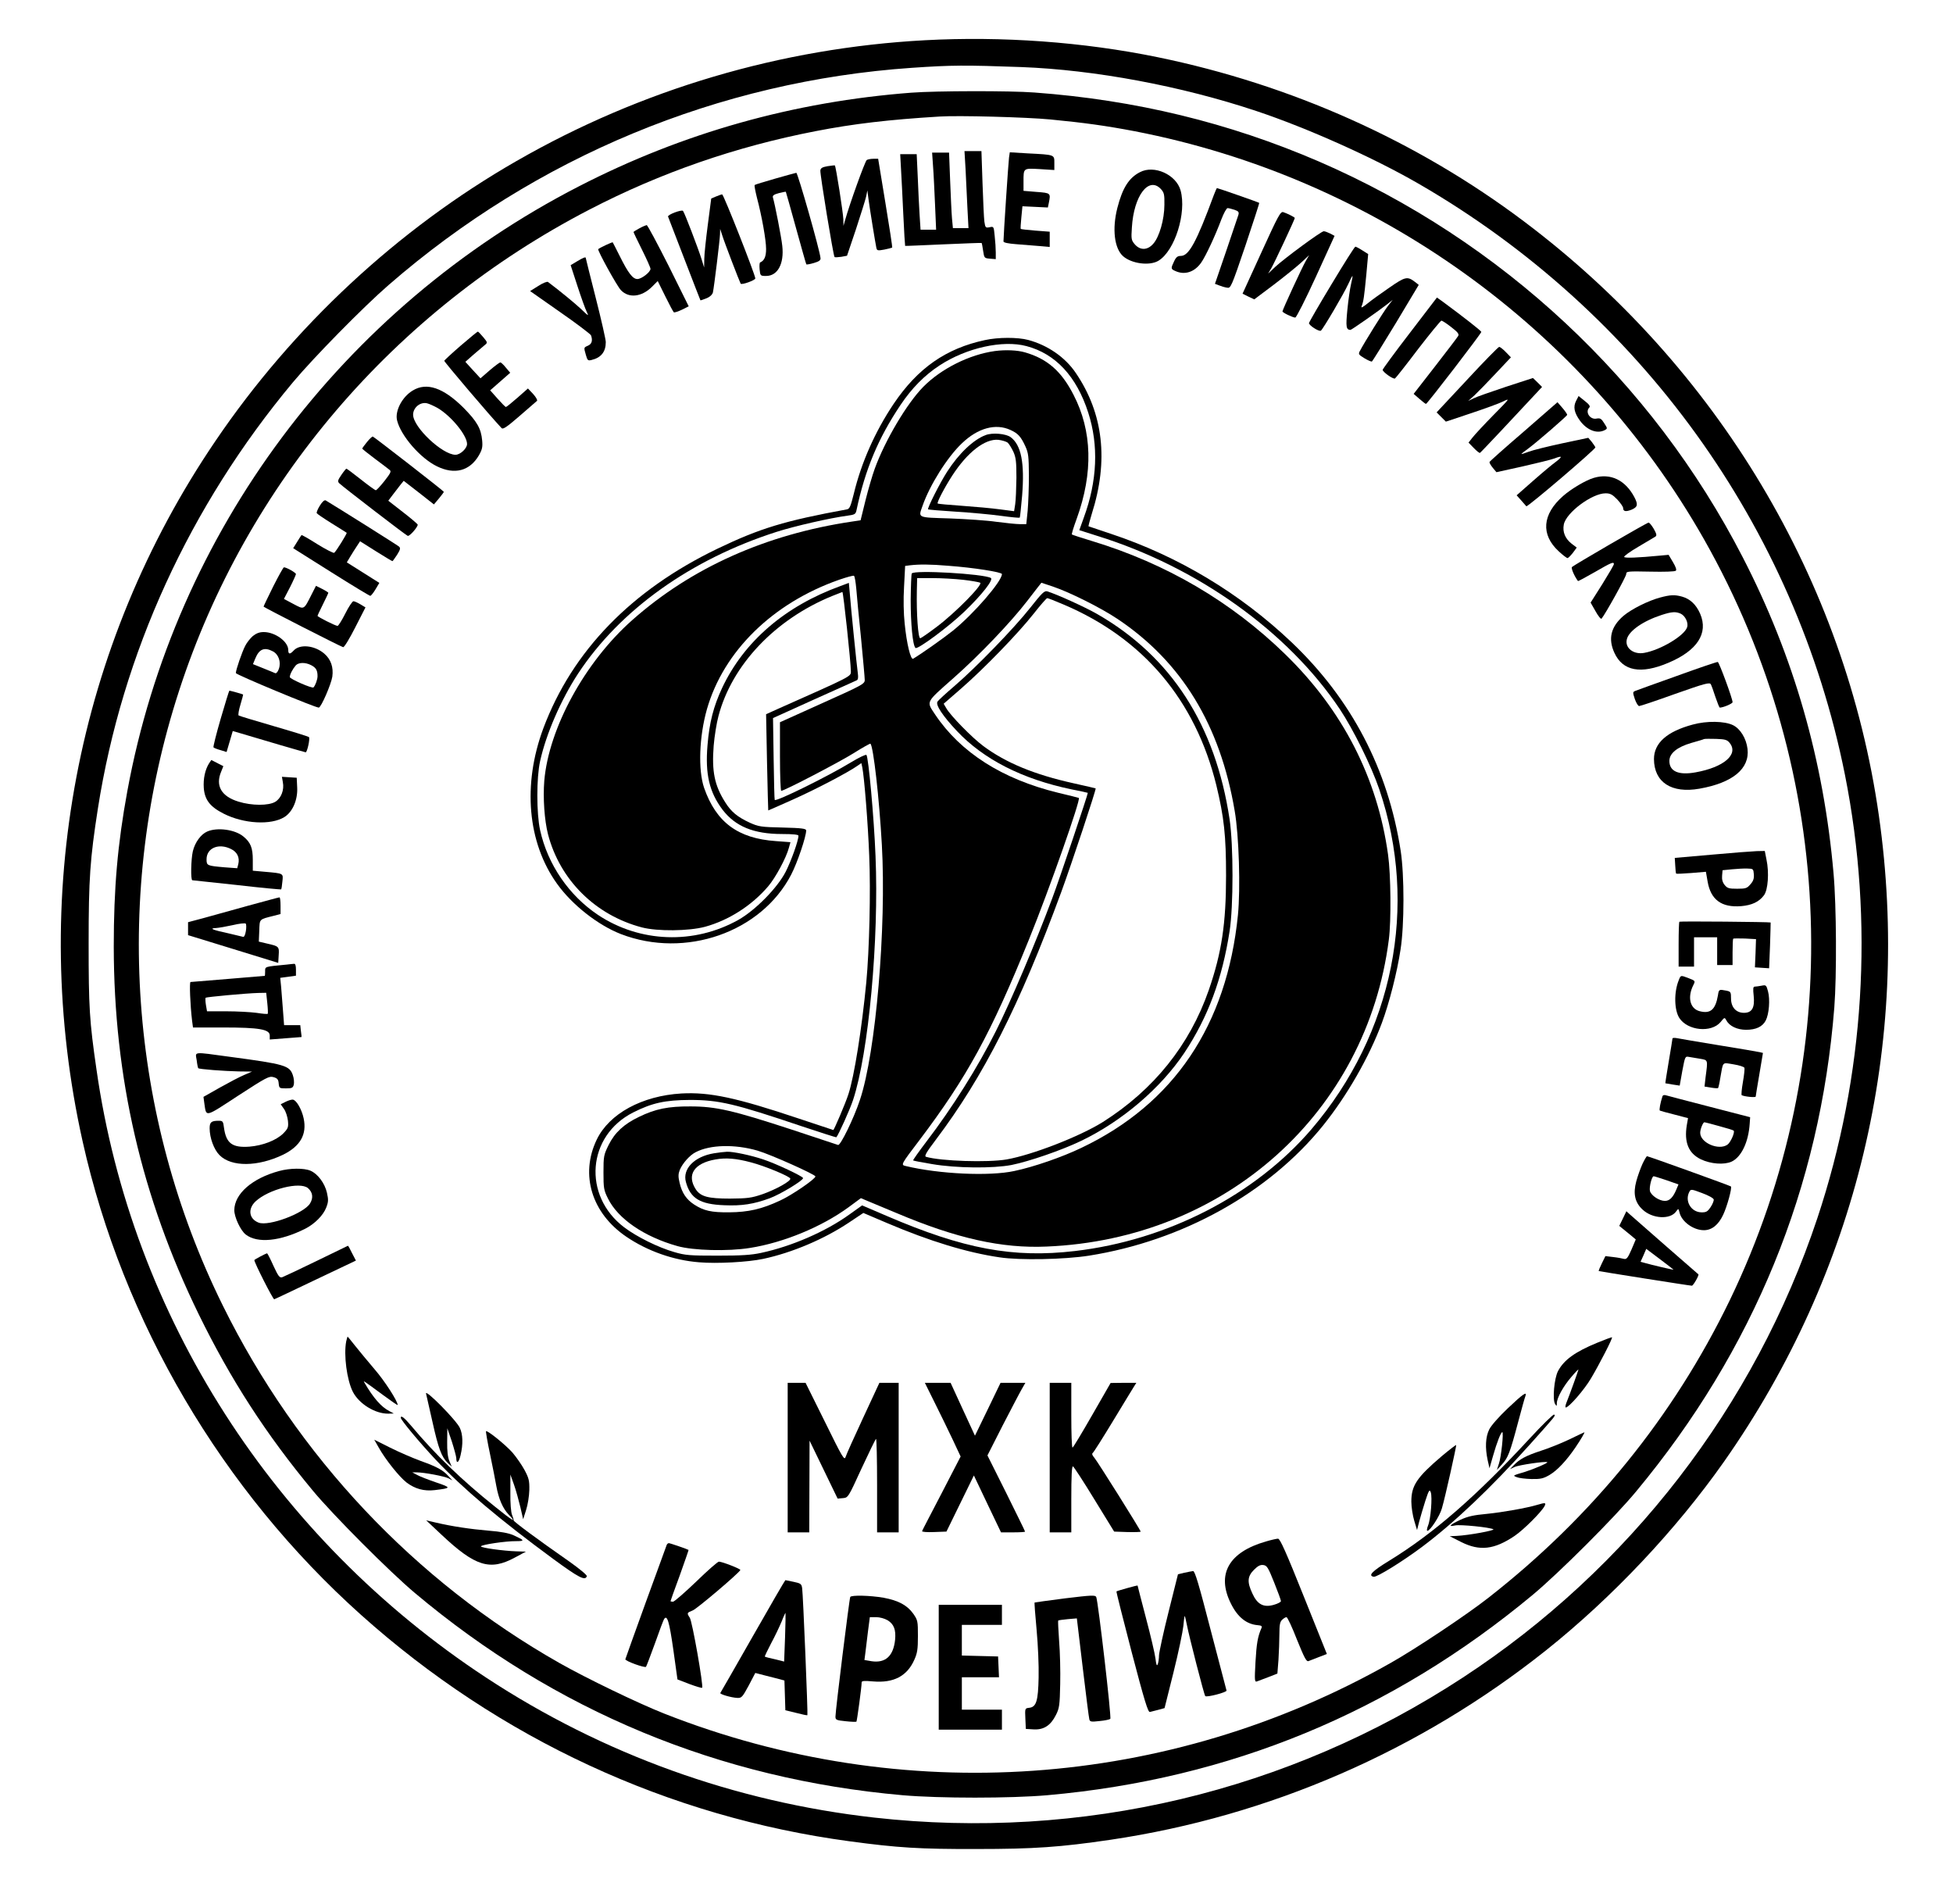 <?xml version="1.0" standalone="no"?>
<!DOCTYPE svg PUBLIC "-//W3C//DTD SVG 20010904//EN"
 "http://www.w3.org/TR/2001/REC-SVG-20010904/DTD/svg10.dtd">
<svg version="1.0" xmlns="http://www.w3.org/2000/svg"
 width="1267pt" height="1235pt" viewBox="0 0 1267 1235"
 preserveAspectRatio="xMidYMid meet">

<g transform="translate(0,1235) scale(0.1,-0.1)"
fill="#000000" stroke="none">
<path d="M6001 12089 c-933 -50 -1842 -319 -2651 -784 -769 -441 -1449 -1073
-1952 -1815 -904 -1330 -1214 -2966 -862 -4544 261 -1171 904 -2264 1807
-3072 896 -802 1993 -1310 3169 -1468 312 -42 454 -51 823 -50 375 0 543 12
870 60 1031 153 2006 577 2825 1229 429 342 843 781 1154 1223 862 1227 1217
2708 1005 4192 -217 1523 -1048 2912 -2304 3855 -693 521 -1508 886 -2375
1064 -482 99 -1009 137 -1509 110z m624 -174 c476 -18 1036 -122 1525 -285
330 -110 759 -302 1050 -470 1440 -831 2448 -2228 2769 -3836 190 -954 128
-1954 -179 -2876 -406 -1219 -1221 -2275 -2300 -2980 -1132 -741 -2473 -1059
-3820 -908 -902 102 -1758 410 -2515 907 -1377 904 -2301 2344 -2529 3945 -46
316 -51 405 -51 818 0 421 9 547 60 875 158 1007 594 1961 1266 2766 133 159
457 489 621 631 955 830 2141 1322 3393 1408 261 18 347 18 710 5z"/>
<path d="M5915 11749 c-763 -58 -1484 -260 -2160 -608 -1536 -790 -2620 -2241
-2929 -3923 -63 -343 -88 -629 -88 -1008 1 -850 180 -1625 551 -2385 207 -423
436 -778 741 -1145 132 -159 497 -525 660 -662 911 -766 1975 -1208 3165
-1313 240 -21 700 -21 940 0 1184 105 2233 538 3150 1301 168 140 532 503 669
669 763 918 1194 1971 1286 3140 16 205 14 658 -5 870 -64 731 -258 1408 -589
2050 -589 1144 -1564 2054 -2751 2568 -582 251 -1190 399 -1845 447 -157 12
-636 11 -795 -1z m900 -174 c218 -21 362 -41 545 -76 1558 -301 2913 -1272
3694 -2646 865 -1524 927 -3366 167 -4939 -365 -753 -892 -1403 -1566 -1929
-140 -110 -473 -332 -635 -423 -1443 -817 -3166 -936 -4710 -328 -172 68 -505
229 -680 328 -941 534 -1702 1342 -2184 2318 -611 1236 -713 2673 -284 3990
436 1342 1394 2464 2663 3121 461 239 949 408 1465 508 246 48 477 75 805 95
122 8 565 -4 720 -19z"/>
<path d="M6264 11253 c3 -65 9 -178 12 -250 l7 -133 -51 0 -50 0 -6 63 c-3 34
-8 144 -12 245 l-7 182 -55 0 -55 0 6 -87 c4 -49 9 -161 13 -250 l7 -163 -51
0 -50 0 -6 93 c-3 50 -9 161 -12 245 l-7 152 -53 0 -54 0 5 -92 c3 -51 10
-185 15 -297 5 -112 11 -205 12 -206 2 -1 113 4 248 10 135 6 246 10 248 9 2
-1 6 -24 10 -51 7 -47 8 -48 45 -51 l37 -3 0 44 c0 24 -3 72 -7 106 -6 62 -6
63 -33 57 -26 -5 -28 -3 -34 37 -3 23 -8 135 -12 250 l-7 207 -55 0 -55 0 7
-117z"/>
<path d="M6546 11328 c-4 -28 -36 -509 -36 -544 0 -8 31 -14 83 -18 45 -4 112
-9 150 -12 l67 -6 0 50 0 49 -92 7 c-51 4 -94 9 -96 11 -2 1 0 36 4 75 l7 72
83 -4 82 -4 6 29 c13 65 13 65 -79 72 l-85 7 0 58 c0 91 -3 89 106 83 l94 -6
0 46 c0 54 4 53 -172 62 l-117 7 -5 -34z"/>
<path d="M5623 11312 c-11 -7 -112 -287 -141 -392 l-10 -35 -1 44 c-1 39 -48
342 -55 348 -1 1 -22 -1 -47 -5 -34 -6 -45 -12 -47 -28 -3 -22 84 -553 92
-561 2 -3 22 -2 43 1 l38 7 58 172 c31 95 61 190 66 212 l8 40 7 -55 c9 -68
45 -288 51 -316 4 -20 8 -21 52 -13 25 5 48 11 51 13 2 3 -18 133 -44 290
l-47 286 -31 0 c-17 0 -37 -4 -43 -8z"/>
<path d="M7395 11233 c-72 -37 -113 -103 -146 -231 -35 -137 -20 -263 37 -314
56 -49 173 -64 230 -29 106 65 183 311 143 456 -29 103 -172 167 -264 118z
m136 -109 c21 -23 24 -35 23 -102 0 -95 -33 -210 -73 -254 -37 -42 -84 -43
-119 -3 -23 27 -24 35 -19 109 12 206 109 334 188 250z"/>
<path d="M5028 11191 c-70 -20 -129 -38 -132 -41 -3 -3 4 -39 14 -80 33 -124
60 -278 60 -335 0 -50 -12 -76 -38 -87 -5 -1 -6 -22 -4 -45 4 -42 5 -43 42
-43 75 0 118 79 105 195 -5 52 -48 272 -61 315 -3 12 8 19 38 27 24 6 44 10
46 9 1 -2 31 -107 66 -235 35 -127 65 -233 67 -236 3 -2 25 2 49 9 34 10 45
18 43 32 -4 50 -148 554 -157 553 -6 -1 -68 -18 -138 -38z"/>
<path d="M7874 11083 c-111 -301 -161 -393 -213 -393 -21 0 -31 -7 -44 -35
-22 -46 -22 -50 8 -63 61 -28 125 -7 168 55 30 43 91 174 131 281 15 39 33 72
40 72 7 0 27 -5 45 -11 26 -9 30 -15 25 -33 -4 -11 -39 -117 -79 -234 l-73
-213 26 -10 c15 -6 38 -13 52 -15 24 -5 27 0 119 271 51 152 92 278 90 279 -4
4 -268 96 -274 96 -2 0 -11 -21 -21 -47z"/>
<path d="M4644 11075 l-30 -13 -22 -169 c-12 -92 -23 -193 -23 -223 l-1 -55
-17 55 c-22 70 -111 303 -120 312 -9 10 -102 -25 -97 -37 2 -5 50 -129 106
-275 56 -146 103 -266 104 -268 2 -1 19 5 39 13 23 9 38 24 42 38 8 38 45 340
46 377 l1 35 13 -40 c14 -46 113 -303 120 -315 6 -10 95 22 95 34 0 23 -206
546 -215 545 -5 0 -24 -7 -41 -14z"/>
<path d="M8183 10712 l-122 -267 38 -19 38 -18 129 97 c71 54 151 119 178 144
l49 46 -23 -40 c-25 -44 -150 -315 -150 -325 0 -8 67 -40 83 -40 7 0 67 119
134 265 l121 265 -28 15 c-16 8 -35 15 -42 15 -17 0 -257 -177 -317 -233 l-44
-42 21 36 c19 32 152 316 152 325 0 5 -50 30 -75 38 -18 5 -33 -23 -142 -262z"/>
<path d="M4148 10869 c-21 -11 -38 -22 -38 -24 0 -3 25 -55 55 -115 30 -60 55
-116 55 -124 0 -21 -58 -66 -85 -66 -30 0 -60 39 -115 150 -23 47 -44 86 -45
88 -3 3 -84 -35 -94 -44 -7 -6 121 -239 147 -266 51 -54 135 -45 202 22 l37
37 49 -99 c27 -55 52 -102 56 -104 4 -2 27 5 52 17 l44 22 -131 264 c-73 144
-136 263 -142 263 -5 -1 -27 -10 -47 -21z"/>
<path d="M8640 10509 c-80 -132 -146 -247 -148 -254 -3 -14 65 -58 77 -50 13
8 151 243 177 301 13 29 26 54 28 54 2 0 -2 -24 -9 -52 -7 -29 -18 -105 -24
-167 -11 -112 -8 -130 20 -131 7 0 187 126 239 167 l35 28 -31 -40 c-28 -36
-154 -238 -182 -292 -11 -20 -8 -24 30 -47 23 -14 45 -23 48 -21 4 2 74 115
156 250 l148 247 -24 19 c-50 38 -63 35 -167 -37 -54 -37 -118 -83 -142 -103
-34 -27 -43 -31 -37 -16 12 31 16 60 30 204 l12 133 -38 24 c-20 13 -41 24
-45 24 -5 0 -73 -108 -153 -241z"/>
<path d="M3744 10655 l-42 -25 44 -135 c24 -74 51 -149 60 -167 15 -31 13 -30
-37 18 -43 40 -137 117 -214 175 -6 4 -34 -7 -63 -26 l-53 -33 194 -136 c107
-74 197 -143 201 -151 12 -33 6 -56 -19 -67 -29 -13 -28 -11 -14 -61 10 -35
13 -38 37 -32 62 15 92 53 92 116 0 16 -29 145 -65 286 -36 141 -65 258 -65
260 0 8 -18 1 -56 -22z"/>
<path d="M9146 10190 c-97 -126 -176 -234 -176 -239 0 -14 69 -63 80 -56 5 3
73 89 150 191 78 101 146 184 151 184 6 0 35 -19 64 -42 42 -32 52 -45 45 -57
-5 -9 -72 -97 -149 -196 l-140 -180 37 -32 c20 -18 40 -33 43 -33 8 0 359 457
359 467 -1 7 -109 92 -250 196 l-38 27 -176 -230z"/>
<path d="M2990 10109 c-58 -50 -106 -95 -108 -99 -2 -6 300 -361 372 -437 9
-10 34 7 116 78 58 50 109 95 114 99 4 4 -7 24 -25 44 l-34 36 -68 -60 c-38
-33 -71 -60 -75 -60 -4 0 -28 25 -54 54 l-48 54 65 57 65 57 -28 33 c-15 19
-31 34 -36 34 -4 1 -35 -22 -69 -51 l-60 -52 -49 53 -49 54 52 46 c29 25 62
53 73 62 20 16 20 17 -9 52 -17 20 -32 36 -35 36 -3 0 -52 -40 -110 -90z"/>
<path d="M6390 10144 c-253 -54 -436 -182 -592 -413 -121 -180 -211 -384 -259
-584 -20 -80 -27 -98 -44 -101 -403 -74 -563 -122 -840 -255 -559 -269 -942
-664 -1130 -1165 -136 -365 -103 -742 89 -1009 97 -136 265 -268 414 -326 418
-161 911 11 1105 386 40 77 97 246 97 286 0 12 -28 16 -152 19 -142 3 -157 6
-213 31 -82 38 -121 71 -159 131 -71 111 -89 202 -76 369 5 61 19 148 31 192
87 332 368 628 738 779 36 14 65 26 66 26 6 0 55 -458 55 -515 0 -34 9 -29
-477 -245 l-73 -33 6 -311 c4 -171 7 -312 8 -313 0 0 73 31 161 71 148 66 354
174 417 218 l26 18 6 -27 c13 -65 37 -365 45 -573 10 -232 1 -610 -19 -823
-29 -300 -78 -609 -116 -725 -19 -59 -93 -232 -98 -232 -1 0 -103 34 -226 75
-403 135 -576 172 -759 162 -256 -15 -469 -131 -550 -300 -109 -227 -32 -477
192 -629 137 -93 306 -153 472 -166 115 -10 318 1 416 22 188 40 397 129 557
236 l93 62 155 -66 c275 -117 517 -191 729 -222 132 -20 422 -14 580 11 606
96 1167 408 1519 845 155 193 298 442 381 665 47 126 99 329 121 476 25 158
25 482 1 639 -82 530 -319 984 -708 1354 -335 318 -735 558 -1171 703 -78 26
-144 48 -146 49 -2 1 8 38 21 81 110 346 75 651 -104 914 -69 102 -182 180
-309 214 -68 18 -194 18 -280 -1z m269 -39 c189 -50 325 -196 401 -432 68
-211 59 -442 -29 -681 l-29 -81 116 -37 c651 -202 1237 -621 1574 -1124 88
-132 205 -370 256 -520 257 -756 91 -1584 -440 -2205 -365 -426 -935 -720
-1534 -790 -401 -47 -722 13 -1220 227 l-161 69 -84 -60 c-153 -110 -374 -206
-571 -248 -64 -14 -128 -18 -283 -18 -179 0 -209 2 -280 23 -105 30 -244 99
-326 161 -271 206 -240 594 59 745 123 62 207 80 367 81 190 0 291 -24 724
-170 124 -41 225 -74 227 -72 14 16 88 180 108 241 101 304 169 1039 146 1583
-10 254 -46 642 -59 656 -5 4 -49 -17 -100 -48 -148 -90 -484 -256 -495 -244
-2 2 -5 123 -7 267 l-4 264 265 120 c146 65 271 122 278 125 9 4 11 18 7 47
-7 50 -45 425 -52 518 l-6 67 -56 -21 c-358 -130 -624 -359 -766 -660 -56
-120 -83 -224 -95 -372 -16 -188 12 -305 98 -419 83 -108 202 -157 385 -157
73 0 107 -4 107 -11 0 -32 -47 -163 -83 -234 -54 -105 -197 -250 -307 -312
-287 -161 -639 -148 -910 32 -189 126 -327 328 -376 550 -24 109 -24 341 0
448 39 176 134 396 246 567 272 414 732 742 1288 920 119 38 347 90 460 105
46 6 53 10 58 33 57 269 142 470 286 685 74 110 156 193 254 257 174 114 410
166 563 125z"/>
<path d="M6455 10073 c-167 -23 -350 -115 -466 -233 -106 -108 -247 -346 -314
-530 -15 -41 -42 -133 -60 -205 l-32 -130 -54 -8 c-560 -83 -1045 -300 -1428
-640 -307 -272 -541 -701 -570 -1042 -9 -111 1 -256 24 -346 77 -297 308 -526
610 -605 101 -26 302 -24 408 4 154 42 303 137 410 262 48 56 118 186 135 251
l10 36 -94 7 c-247 17 -388 122 -466 345 -40 117 -32 333 18 510 108 377 427
689 857 840 49 17 93 29 97 26 5 -3 11 -40 15 -83 3 -42 17 -187 31 -322 13
-135 24 -257 24 -271 0 -25 -16 -34 -275 -150 l-275 -124 0 -222 c0 -123 4
-223 8 -223 20 0 377 186 471 245 57 36 106 63 108 61 19 -19 57 -352 74 -656
30 -534 -39 -1347 -142 -1654 -39 -119 -127 -299 -142 -293 -7 2 -142 47 -302
100 -379 124 -491 150 -655 150 -145 1 -228 -16 -335 -68 -98 -47 -157 -102
-197 -183 -31 -63 -33 -72 -33 -177 0 -101 2 -115 29 -169 65 -132 234 -248
451 -309 103 -29 327 -35 470 -12 217 34 465 136 640 264 l80 59 45 -19 c25
-10 109 -45 187 -78 388 -164 682 -230 973 -217 1161 48 2077 870 2220 1991
16 121 13 424 -5 551 -69 498 -294 937 -667 1300 -350 341 -771 588 -1252 734
-70 21 -130 41 -132 43 -3 2 11 48 31 102 108 298 101 570 -21 805 -78 152
-169 232 -313 274 -51 15 -127 18 -196 9z m100 -512 c49 -22 68 -43 97 -106
20 -44 22 -66 23 -190 0 -77 -4 -179 -8 -227 l-9 -88 -41 0 c-23 0 -91 7 -152
15 -60 9 -197 18 -302 22 -216 7 -206 2 -178 82 47 135 161 316 255 405 104
100 219 131 315 87z m-403 -881 c163 -12 348 -41 348 -54 -1 -48 -184 -259
-318 -367 -61 -49 -206 -151 -258 -182 -16 -9 -42 97 -55 228 -7 64 -9 157 -4
239 l7 135 31 4 c59 7 132 7 249 -3z m679 -135 c112 -38 313 -139 419 -210
416 -278 666 -688 760 -1245 28 -160 38 -504 21 -676 -72 -714 -415 -1224
-1016 -1510 -125 -60 -310 -124 -435 -150 -161 -35 -488 -20 -707 33 -29 7
-27 11 91 166 310 410 465 694 711 1302 134 330 337 909 324 919 -2 1 -63 17
-136 34 -360 88 -631 260 -797 508 -57 86 -63 74 119 235 169 149 374 364 480
502 50 64 90 117 91 117 0 0 34 -11 75 -25z m-1916 -3659 c85 -25 373 -154
375 -167 1 -16 -153 -122 -230 -157 -118 -55 -204 -75 -330 -76 -115 -1 -164
10 -226 50 -51 33 -80 76 -95 141 -10 41 -9 58 1 84 18 43 65 96 103 115 94
49 254 53 402 10z"/>
<path d="M6395 9528 c-79 -29 -174 -119 -250 -237 -47 -73 -131 -239 -124
-245 2 -2 83 -9 179 -15 96 -6 228 -18 293 -27 65 -9 120 -14 122 -12 3 2 9
67 16 143 17 212 -6 328 -74 379 -31 23 -118 31 -162 14z m142 -49 c9 -8 25
-34 37 -59 17 -38 20 -65 20 -170 -1 -69 -4 -146 -8 -171 l-7 -45 -92 12 c-51
7 -161 17 -246 23 -84 6 -155 12 -158 15 -6 6 43 101 94 180 99 153 213 241
300 233 24 -3 50 -11 60 -18z"/>
<path d="M5915 8630 c-3 -5 -6 -83 -7 -172 0 -153 13 -293 31 -311 13 -13 220
141 319 237 114 110 189 206 170 217 -49 27 -498 53 -513 29z m333 -41 c53 -6
103 -15 111 -19 20 -11 -162 -196 -282 -286 -54 -41 -102 -74 -107 -74 -14 0
-25 158 -22 308 l2 82 101 0 c55 0 144 -5 197 -11z"/>
<path d="M6684 8408 c-104 -132 -350 -386 -492 -508 -55 -47 -104 -92 -110
-101 -14 -21 33 -92 126 -191 173 -184 425 -312 742 -378 57 -11 106 -22 107
-23 3 -4 -182 -555 -231 -685 -109 -292 -271 -674 -366 -862 -116 -232 -283
-497 -449 -714 -50 -66 -89 -121 -87 -123 2 -3 57 -13 122 -24 158 -27 395
-29 516 -6 114 23 324 95 453 157 264 127 515 341 668 570 154 232 246 480
294 790 25 161 25 556 0 725 -92 612 -379 1057 -861 1333 -79 45 -262 128
-322 146 -18 6 -35 -11 -110 -106z m215 21 c517 -219 856 -620 992 -1173 50
-207 63 -326 63 -586 0 -310 -28 -499 -112 -742 -124 -357 -357 -647 -687
-856 -150 -94 -459 -214 -625 -243 -122 -21 -427 -11 -522 17 -13 4 -1 26 64
112 309 410 542 869 813 1606 66 180 228 667 223 672 -2 1 -66 16 -143 33
-253 56 -438 132 -585 241 -73 54 -214 198 -241 246 l-17 29 115 100 c149 130
367 355 468 483 44 56 84 102 89 102 5 0 52 -18 105 -41z"/>
<path d="M4632 4869 c-128 -21 -206 -102 -182 -187 29 -106 92 -144 248 -150
115 -5 191 7 295 45 70 26 217 115 217 131 0 11 -176 94 -258 121 -80 27 -194
51 -235 50 -18 -1 -56 -5 -85 -10z m240 -59 c89 -23 250 -90 255 -105 5 -16
-93 -71 -182 -102 -71 -24 -95 -27 -210 -28 -141 0 -190 13 -221 60 -61 94
-11 170 128 194 67 12 133 7 230 -19z"/>
<path d="M9518 9887 l-198 -212 30 -30 30 -30 162 54 c90 30 184 64 210 77 46
23 43 19 -63 -88 -61 -62 -122 -128 -136 -146 l-26 -33 34 -35 c18 -19 36 -33
40 -32 5 2 235 247 378 401 l25 27 -29 29 -30 29 -175 -57 c-96 -32 -191 -65
-210 -75 l-35 -17 42 38 c22 21 85 85 138 142 l97 103 -33 34 c-18 19 -38 34
-43 34 -6 -1 -100 -96 -208 -213z"/>
<path d="M2678 9817 c-69 -41 -117 -133 -102 -194 24 -99 151 -246 259 -298
114 -56 212 -30 271 70 22 38 26 55 22 98 -7 77 -33 123 -122 213 -130 129
-238 166 -328 111z m160 -113 c89 -52 192 -178 192 -234 0 -29 -44 -70 -75
-70 -85 0 -275 179 -275 260 0 46 46 84 90 74 14 -3 44 -17 68 -30z"/>
<path d="M10225 9750 c-20 -39 -13 -76 25 -129 46 -62 111 -87 161 -61 18 10
18 11 -4 45 -18 29 -26 34 -48 30 -43 -10 -78 42 -48 72 7 7 -1 20 -30 42
l-40 32 -16 -31z"/>
<path d="M9885 9550 c-121 -104 -221 -193 -222 -197 -1 -5 8 -21 21 -37 l24
-29 168 37 c93 21 186 44 208 52 52 20 55 13 9 -22 -21 -15 -87 -70 -146 -122
l-108 -95 28 -31 c15 -17 31 -35 35 -40 6 -8 448 369 448 382 -1 4 -11 19 -23
35 l-23 27 -170 -36 c-93 -20 -190 -44 -216 -54 -27 -10 -48 -17 -48 -15 0 2
21 19 48 38 50 37 246 206 249 216 1 3 -12 23 -30 44 l-33 38 -219 -191z"/>
<path d="M2381 9483 c-17 -21 -31 -40 -31 -43 1 -3 37 -32 81 -65 44 -33 87
-65 95 -72 14 -10 10 -19 -31 -72 -27 -34 -52 -61 -57 -61 -5 0 -49 32 -97 70
-49 39 -91 70 -94 70 -2 0 -17 -18 -32 -40 -24 -35 -26 -43 -14 -55 25 -24
432 -337 444 -341 11 -5 65 56 65 73 -1 4 -44 41 -96 81 l-95 74 28 37 c15 20
38 50 50 65 l22 27 98 -76 98 -77 32 38 c18 22 33 41 32 44 0 5 -447 352 -460
358 -4 2 -21 -14 -38 -35z"/>
<path d="M10339 9250 c-51 -15 -146 -71 -198 -117 -136 -119 -147 -251 -28
-360 26 -24 51 -43 56 -43 5 0 20 15 35 34 l25 34 -33 25 c-42 33 -60 76 -51
124 14 77 183 203 271 203 30 0 44 -7 76 -40 21 -23 38 -47 38 -55 0 -23 17
-26 55 -11 39 17 43 32 19 79 -59 113 -156 160 -265 127z"/>
<path d="M2075 9070 c-14 -22 -23 -45 -20 -49 3 -5 47 -35 97 -66 51 -32 95
-59 97 -61 4 -4 -70 -123 -81 -130 -5 -3 -54 22 -109 56 -55 35 -101 61 -103
59 -2 -2 -15 -22 -29 -45 l-25 -40 246 -155 c135 -85 249 -154 254 -154 5 0
20 19 34 42 l25 42 -43 27 c-24 15 -71 45 -106 67 l-62 39 22 37 c12 20 31 50
43 68 l21 32 103 -65 c56 -35 104 -64 107 -64 2 0 15 19 30 41 21 34 24 44 12
54 -10 9 -395 251 -475 299 -8 4 -22 -8 -38 -34z"/>
<path d="M10446 8820 c-131 -76 -243 -143 -248 -148 -7 -7 15 -59 39 -91 1 -2
50 24 109 58 107 62 124 69 124 52 0 -6 -34 -64 -75 -130 l-76 -120 32 -56
c17 -31 35 -53 39 -48 25 30 160 273 160 289 0 18 7 19 156 16 90 -2 160 0
166 6 6 6 -1 26 -19 56 l-28 47 -55 -5 c-146 -14 -228 -17 -233 -9 -4 5 38 35
91 66 53 31 103 61 111 66 10 7 9 16 -10 50 -13 22 -28 41 -34 41 -5 0 -117
-63 -249 -140z"/>
<path d="M1772 8545 c-34 -69 -62 -127 -62 -130 0 -4 497 -258 516 -263 7 -2
42 56 78 127 l67 131 -33 20 c-18 11 -39 20 -45 20 -7 0 -31 -36 -53 -80 -22
-44 -45 -80 -50 -80 -14 0 -130 59 -130 65 0 3 16 37 35 75 19 38 35 72 35 75
0 2 -18 14 -40 25 l-40 20 -29 -57 c-51 -101 -47 -98 -117 -61 l-62 33 39 75
c21 41 38 80 39 86 0 9 -61 44 -78 44 -4 0 -35 -56 -70 -125z"/>
<path d="M10770 8474 c-76 -20 -186 -75 -238 -119 -82 -71 -101 -149 -58 -241
54 -117 171 -139 348 -64 189 79 262 192 208 318 -26 60 -65 97 -118 112 -48
13 -75 12 -142 -6z m134 -105 c29 -14 51 -59 41 -88 -17 -54 -171 -147 -278
-166 -69 -13 -127 32 -113 88 13 55 106 119 226 158 65 21 91 23 124 8z"/>
<path d="M1640 8224 c-17 -15 -39 -43 -49 -63 -21 -40 -61 -157 -61 -177 0
-10 514 -224 538 -224 15 0 81 153 88 201 8 61 -9 111 -51 148 -63 55 -160 65
-200 21 -24 -26 -35 -25 -35 4 0 54 -85 116 -159 116 -28 0 -48 -8 -71 -26z
m130 -99 c37 -19 55 -69 39 -114 -6 -18 -16 -30 -23 -28 -6 3 -41 17 -78 32
l-67 27 15 36 c25 62 59 76 114 47z m249 -90 c31 -16 41 -33 41 -71 0 -21 -13
-58 -26 -73 -8 -9 -154 55 -154 67 0 17 18 51 38 75 18 21 63 22 101 2z"/>
<path d="M10880 7966 c-140 -50 -263 -94 -272 -98 -16 -7 -16 -10 -2 -53 9
-25 21 -45 28 -45 7 0 112 35 234 79 195 69 224 76 231 62 5 -9 18 -46 30 -83
13 -38 25 -68 28 -68 23 0 83 26 83 35 0 23 -87 259 -96 261 -5 1 -124 -39
-264 -90z"/>
<path d="M1432 7689 c-29 -100 -50 -184 -47 -187 4 -4 24 -12 46 -18 l39 -12
20 68 20 68 48 -14 c115 -35 420 -124 425 -124 10 0 30 91 21 99 -5 4 -108 36
-229 71 -121 35 -223 66 -227 69 -4 4 1 35 12 71 11 35 18 65 17 65 -4 3 -84
25 -89 25 -2 0 -27 -82 -56 -181z"/>
<path d="M10982 7650 c-168 -45 -252 -120 -252 -224 1 -151 114 -224 295 -192
216 38 327 130 312 258 -8 68 -47 131 -94 154 -55 27 -170 29 -261 4z m239
-119 c60 -74 -37 -158 -221 -191 -110 -20 -170 6 -170 74 0 49 50 90 143 117
39 11 77 22 82 25 6 2 41 2 79 1 58 -2 71 -6 87 -26z"/>
<path d="M1356 7398 c-26 -42 -38 -100 -34 -159 6 -77 40 -122 129 -167 130
-66 307 -76 394 -22 53 33 87 111 83 191 l-3 64 -48 3 -48 3 6 -35 c10 -50
-11 -104 -49 -127 -43 -26 -152 -26 -239 1 -111 34 -151 103 -112 195 l14 35
-39 20 -39 20 -15 -22z"/>
<path d="M1344 6956 c-41 -18 -79 -70 -93 -128 -12 -52 -15 -188 -3 -188 4 0
134 -14 290 -31 155 -18 284 -30 286 -28 2 2 6 25 8 51 6 54 9 52 -114 63
l-78 7 0 70 c0 78 -14 113 -60 151 -54 46 -170 62 -236 33z m156 -114 c39 -19
56 -55 46 -97 l-7 -27 -82 6 c-114 10 -117 11 -117 52 0 74 80 107 160 66z"/>
<path d="M11105 6806 l-240 -21 3 -49 c1 -27 4 -51 6 -53 2 -2 46 0 98 4 l95
8 11 -63 c20 -118 90 -170 217 -160 71 6 117 28 149 71 26 35 34 147 16 231
l-11 56 -52 -1 c-29 -1 -160 -11 -292 -23z m273 -127 c2 -27 -3 -44 -22 -65
-22 -26 -30 -29 -86 -29 -53 0 -64 3 -81 24 -14 17 -19 36 -17 60 l3 36 60 6
c33 3 78 6 100 5 39 -1 40 -2 43 -37z"/>
<path d="M1610 6475 c-107 -30 -239 -66 -292 -81 l-98 -26 0 -42 0 -42 293
-90 292 -90 3 50 c4 56 1 58 -74 75 l-55 13 3 71 c3 78 -3 72 96 97 l42 11 0
54 c0 30 -3 55 -7 54 -5 0 -96 -25 -203 -54z m-15 -165 c-4 -25 -12 -40 -18
-37 -7 2 -48 12 -92 22 -107 23 -131 33 -85 35 19 1 69 10 110 19 41 10 79 14
84 10 4 -4 5 -26 1 -49z"/>
<path d="M10895 6371 c-3 -2 -5 -69 -5 -148 l0 -143 50 0 50 0 0 95 0 95 75 0
75 0 0 -90 0 -90 50 0 50 0 0 83 c0 46 2 86 4 88 2 2 37 2 76 1 l72 -4 -3 -91
-4 -92 46 -3 46 -3 6 148 c3 81 4 149 4 149 -5 4 -588 9 -592 5z"/>
<path d="M1860 6093 c-145 -14 -140 -12 -140 -44 0 -16 -1 -29 -2 -29 -2 0
-109 -9 -238 -20 -129 -11 -239 -20 -244 -20 -8 0 -2 -150 10 -250 l6 -45 196
0 c234 0 302 -12 302 -52 l0 -26 103 8 c56 4 102 8 103 8 1 1 -1 19 -4 40 l-4
37 -53 0 -52 0 -7 93 c-4 50 -9 119 -12 153 l-6 61 51 7 51 7 0 39 c0 26 -4
39 -12 38 -7 0 -29 -3 -48 -5z m-126 -249 c4 -37 5 -68 3 -70 -2 -3 -35 0 -73
6 -38 5 -126 10 -195 10 l-126 0 -7 41 c-4 23 -4 44 -2 47 6 5 264 29 342 31
l51 1 7 -66z"/>
<path d="M10891 5992 c-32 -77 -30 -194 4 -246 54 -82 207 -97 267 -26 26 32
26 32 38 11 19 -37 70 -61 128 -61 64 0 106 20 127 60 22 42 29 137 15 189
-11 41 -13 43 -42 37 -17 -3 -37 -6 -44 -6 -11 0 -12 -13 -7 -60 8 -77 -11
-110 -63 -110 -51 0 -84 36 -84 93 0 42 -2 45 -31 51 -47 9 -48 9 -54 -31 -16
-93 -49 -121 -120 -102 -62 17 -79 91 -39 170 13 26 12 27 -29 43 -55 21 -53
21 -66 -12z"/>
<path d="M10850 5613 c0 -4 -11 -71 -24 -148 -13 -77 -23 -141 -22 -142 0 0
22 -4 47 -8 l46 -7 17 96 c18 94 18 95 44 90 15 -3 47 -8 72 -12 51 -9 50 -5
35 -118 l-7 -62 42 -7 c23 -4 43 -5 46 -3 2 3 9 31 14 64 20 112 10 102 86 90
37 -6 69 -16 71 -23 2 -6 -2 -47 -10 -92 -8 -45 -11 -83 -8 -85 15 -9 91 -17
91 -9 0 4 11 70 24 146 l23 137 -21 5 c-12 3 -131 23 -266 45 -135 22 -257 43
-272 46 -16 3 -28 2 -28 -3z"/>
<path d="M1276 5473 c3 -27 8 -50 10 -52 6 -7 170 -19 264 -21 l85 -1 -51 -22
c-29 -12 -99 -49 -158 -82 l-106 -60 6 -45 c13 -87 1 -90 218 52 185 120 202
129 230 121 25 -7 32 -15 34 -41 3 -31 5 -32 47 -32 39 0 45 3 51 24 3 14 1
41 -6 61 -21 63 -50 72 -410 120 -243 33 -223 35 -214 -22z"/>
<path d="M10785 5238 c-14 -43 -22 -88 -17 -92 4 -2 47 -14 95 -26 l88 -23 -8
-46 c-18 -111 11 -182 91 -221 65 -31 152 -37 200 -15 63 30 109 126 117 245
l3 43 -259 67 c-143 37 -270 70 -283 74 -15 5 -24 3 -27 -6z m369 -193 c49
-13 91 -26 93 -29 10 -10 -20 -77 -40 -91 -57 -40 -177 12 -177 77 0 23 18 68
27 68 5 0 48 -11 97 -25z"/>
<path d="M1853 5203 l-32 -16 21 -30 c12 -16 23 -51 26 -77 4 -43 1 -50 -31
-83 -45 -44 -132 -78 -219 -85 -111 -8 -151 21 -165 123 -5 41 -8 45 -34 45
-48 0 -59 -9 -59 -49 0 -62 28 -138 64 -174 77 -78 249 -76 413 3 111 55 155
131 133 235 -12 58 -47 119 -70 122 -8 1 -29 -5 -47 -14z"/>
<path d="M10655 4799 c-13 -29 -31 -79 -40 -113 -21 -79 -9 -136 41 -182 63
-60 180 -67 218 -12 15 20 15 20 22 -8 14 -59 90 -114 158 -114 51 0 94 34
125 100 26 55 59 176 50 184 -5 5 -535 196 -544 196 -3 0 -17 -23 -30 -51z
m157 -105 l77 -27 -15 -36 c-21 -49 -43 -71 -73 -71 -37 0 -89 35 -97 64 -6
25 12 96 24 96 4 0 42 -12 84 -26z m306 -125 c1 -8 -8 -31 -21 -50 -20 -29
-28 -34 -62 -33 -66 3 -107 75 -75 134 9 17 13 17 82 -9 41 -15 74 -33 76 -42z"/>
<path d="M1811 4754 c-175 -47 -290 -148 -291 -254 0 -45 40 -131 74 -158 76
-59 224 -44 387 38 62 32 116 87 135 136 15 38 15 52 5 97 -14 62 -60 123
-107 143 -42 18 -134 17 -203 -2z m187 -111 c31 -27 36 -63 13 -100 -40 -64
-267 -149 -333 -124 -63 24 -72 89 -20 138 85 79 288 130 340 86z"/>
<path d="M10528 4445 l-23 -47 22 -18 c13 -10 37 -30 54 -44 l31 -26 -28 -66
c-24 -55 -32 -64 -49 -60 -11 3 -42 9 -70 12 l-50 6 -23 -47 c-13 -26 -22 -48
-20 -50 4 -2 590 -95 604 -95 9 0 49 70 42 74 -3 2 -404 352 -445 389 l-22 20
-23 -48z m329 -331 c-2 -2 -143 31 -188 44 l-26 7 19 42 18 42 89 -67 c49 -37
89 -68 88 -68z"/>
<path d="M2053 4170 c-111 -54 -211 -101 -222 -105 -17 -5 -25 5 -57 74 -20
45 -39 81 -41 81 -7 0 -83 -40 -83 -44 0 -17 122 -257 129 -254 5 1 126 59
269 127 l261 124 -25 48 c-13 27 -25 49 -27 48 -1 0 -93 -45 -204 -99z"/>
<path d="M2246 3649 c-17 -88 4 -250 43 -327 40 -78 144 -143 230 -142 l36 1
-30 16 c-52 27 -103 85 -160 183 -11 18 -12 18 124 -82 50 -37 91 -65 91 -62
0 25 -84 156 -150 232 -43 51 -100 119 -126 152 -26 33 -48 60 -49 60 -1 0 -5
-14 -9 -31z"/>
<path d="M10362 3640 c-144 -59 -217 -112 -255 -185 -24 -47 -36 -181 -19
-211 11 -18 11 -17 12 4 0 34 42 110 94 170 25 30 46 51 46 48 0 -5 -56 -161
-79 -218 -6 -16 -7 -28 -3 -28 20 0 120 115 163 188 56 94 142 262 137 267 -2
2 -45 -14 -96 -35z"/>
<path d="M5110 2895 l0 -485 70 0 70 0 1 298 1 297 91 -188 91 -188 34 3 c34
3 35 4 120 190 48 103 90 190 95 194 4 4 7 -131 7 -299 l0 -307 70 0 70 0 0
485 0 485 -63 0 -62 0 -105 -226 c-58 -124 -109 -238 -114 -254 -8 -26 -19 -8
-134 226 l-126 254 -58 0 -58 0 0 -485z"/>
<path d="M6063 3253 c35 -71 88 -178 117 -240 l52 -111 -123 -238 c-68 -131
-126 -241 -127 -246 -2 -5 32 -8 77 -6 l81 3 89 182 89 182 88 -185 88 -184
78 0 c43 0 78 2 78 5 0 3 -55 115 -122 250 l-122 244 98 193 c55 106 110 212
124 236 l24 42 -81 0 -80 0 -83 -172 -83 -171 -79 171 -79 172 -84 0 -83 0 63
-127z"/>
<path d="M6810 2895 l0 -485 70 0 70 0 0 216 c0 147 3 215 11 212 5 -2 68 -98
138 -213 l129 -210 86 -3 c47 -1 86 0 86 3 0 9 -282 459 -302 481 -12 13 -15
24 -10 28 6 3 65 97 133 209 67 111 129 212 137 225 l14 22 -83 0 -84 -1 -120
-209 c-66 -115 -123 -210 -127 -210 -5 0 -8 95 -8 210 l0 210 -70 0 -70 0 0
-485z"/>
<path d="M2764 3310 c3 -14 22 -97 42 -185 38 -171 59 -227 99 -265 l26 -24
-16 37 c-10 24 -15 66 -14 124 l1 88 29 -85 c15 -47 28 -95 29 -107 0 -42 17
-32 28 18 17 71 15 135 -5 177 -23 50 -227 256 -219 222z"/>
<path d="M9782 3215 c-59 -56 -109 -113 -121 -138 -24 -49 -27 -118 -10 -198
l12 -53 23 80 c25 88 51 154 60 154 10 0 -7 -162 -22 -205 l-13 -40 33 36 c39
42 52 75 105 275 22 83 43 159 47 168 13 34 -17 13 -114 -79z"/>
<path d="M9922 3017 c-345 -373 -620 -613 -908 -790 -113 -69 -141 -98 -102
-105 20 -4 185 98 311 192 210 157 451 386 702 666 170 190 168 187 157 194
-5 3 -77 -67 -160 -157z"/>
<path d="M2600 3153 c1 -15 120 -158 225 -270 175 -186 416 -390 762 -644 169
-124 210 -145 220 -113 2 7 -49 49 -114 95 -204 142 -363 260 -361 267 1 4 -4
20 -10 35 -7 16 -12 77 -11 145 l0 117 24 -67 c13 -37 31 -103 41 -145 l18
-78 19 60 c11 33 20 91 21 130 1 61 -3 77 -32 131 -18 33 -53 83 -77 111 -45
51 -164 147 -172 139 -2 -2 9 -69 26 -148 16 -78 35 -172 41 -208 15 -83 42
-146 82 -187 54 -56 21 -37 -90 53 -215 172 -386 336 -546 527 -44 52 -66 69
-66 50z"/>
<path d="M10181 3013 c-52 -25 -135 -58 -185 -74 -97 -32 -138 -54 -176 -94
l-24 -25 30 14 c26 13 204 39 212 31 5 -5 -86 -44 -143 -62 -84 -25 -82 -24
-55 -35 14 -6 57 -11 95 -12 60 -1 77 3 117 26 51 30 110 93 168 178 36 53 64
101 58 99 -2 0 -45 -21 -97 -46z"/>
<path d="M2457 2960 c43 -77 133 -190 181 -227 55 -41 112 -57 182 -49 109 13
110 16 9 50 -52 18 -107 39 -124 49 l-30 16 30 0 c46 0 179 -25 206 -39 l24
-13 -25 27 c-36 40 -74 61 -180 99 -52 19 -142 58 -198 86 l-104 52 29 -51z"/>
<path d="M9354 2905 c-162 -138 -198 -191 -198 -295 0 -36 9 -92 19 -125 l18
-60 14 55 c8 30 26 91 40 135 23 70 27 76 35 55 11 -31 0 -175 -18 -217 -7
-18 -9 -33 -4 -33 18 0 80 95 94 145 21 70 96 408 93 412 -2 1 -44 -31 -93
-72z"/>
<path d="M9975 2589 c-70 -21 -228 -49 -329 -59 -86 -8 -123 -16 -173 -39 -68
-32 -81 -47 -32 -36 32 7 224 -12 247 -25 14 -7 -159 -39 -238 -43 l-45 -2 75
-38 c120 -60 214 -49 346 40 59 40 173 154 194 193 12 23 5 24 -45 9z"/>
<path d="M2865 2394 c218 -205 314 -235 476 -147 l71 38 -64 2 c-85 3 -228 23
-228 32 0 11 163 35 228 34 59 0 56 5 -18 39 -30 13 -82 23 -160 29 -118 10
-239 28 -345 53 l-60 14 100 -94z"/>
<path d="M8213 2351 c-242 -69 -323 -213 -227 -404 43 -87 101 -133 173 -139
24 -2 30 -6 25 -18 -25 -57 -32 -101 -39 -219 -7 -128 -6 -134 12 -127 10 4
43 16 74 28 l56 22 7 89 c3 50 6 125 6 167 0 62 4 80 18 93 10 10 23 17 28 17
6 0 37 -66 68 -146 48 -118 61 -144 75 -139 9 4 39 15 67 26 l52 20 -150 374
c-114 285 -154 375 -167 374 -9 0 -44 -8 -78 -18z m53 -266 c24 -60 44 -114
44 -121 0 -6 -21 -17 -46 -24 -66 -19 -107 2 -139 73 -35 74 -33 111 10 154
25 25 41 34 61 31 23 -3 31 -15 70 -113z"/>
<path d="M4325 2328 c-3 -7 -63 -175 -136 -373 -72 -198 -131 -364 -132 -368
-3 -11 126 -58 134 -49 3 4 29 72 58 152 28 80 55 151 59 157 20 32 34 -15 60
-197 l27 -194 78 -30 c43 -16 80 -27 82 -24 10 10 -64 431 -80 454 -20 31 -20
32 20 48 30 13 302 244 308 262 2 7 -118 54 -139 54 -8 0 -74 -58 -148 -130
-74 -71 -142 -130 -150 -130 -9 0 -16 2 -16 4 0 2 27 78 60 167 32 90 58 164
57 165 -7 5 -120 44 -128 44 -5 0 -12 -6 -14 -12z"/>
<path d="M7683 2148 l-41 -10 -61 -244 c-34 -134 -61 -261 -62 -281 0 -21 -4
-47 -8 -58 -6 -15 -10 -5 -15 37 -4 32 -32 151 -62 264 -30 114 -54 208 -54
209 0 3 -132 -34 -137 -38 -2 -2 43 -180 99 -395 82 -313 106 -391 118 -387 8
2 33 8 55 14 l40 11 58 232 c32 128 60 263 64 301 3 37 7 66 9 64 2 -2 8 -28
14 -58 14 -73 111 -452 119 -461 9 -10 142 25 138 36 -2 6 -48 183 -103 393
-76 294 -102 383 -114 382 -8 -1 -34 -6 -57 -11z"/>
<path d="M4885 1738 c-114 -200 -209 -366 -212 -370 -4 -8 70 -30 111 -32 27
-1 33 6 73 80 l43 82 58 -15 c31 -8 74 -19 94 -24 l37 -10 3 -96 3 -97 70 -17
c38 -10 71 -17 73 -15 4 4 -28 783 -34 823 -4 29 -9 32 -55 42 -27 6 -52 11
-54 11 -2 0 -97 -163 -210 -362z m208 -9 l-6 -157 -60 15 c-34 7 -63 15 -65
17 -2 2 17 41 41 87 25 46 55 110 68 141 12 32 24 57 25 55 1 -1 0 -72 -3
-158z"/>
<path d="M6910 1982 c-107 -14 -196 -26 -198 -27 -2 -2 4 -82 13 -178 9 -97
15 -234 13 -308 -3 -153 -15 -192 -61 -197 -28 -3 -28 -4 -25 -70 l3 -67 50
-3 c66 -4 111 25 145 93 23 45 25 64 28 200 2 83 -1 208 -7 280 -5 71 -8 131
-6 133 2 2 30 6 62 9 l59 5 38 -318 c21 -176 40 -327 43 -337 4 -16 12 -17 66
-11 34 3 66 10 70 14 9 7 -79 763 -91 790 -6 14 -28 13 -202 -8z"/>
<path d="M5516 1991 c-6 -10 -96 -737 -96 -776 0 -21 5 -24 65 -30 36 -4 68
-5 71 -3 4 5 34 226 34 255 0 10 17 11 75 6 132 -11 219 34 266 139 20 44 24
69 24 155 0 97 -1 103 -30 145 -40 56 -97 86 -193 104 -88 15 -208 18 -216 5z
m242 -151 c41 -25 55 -61 49 -126 -11 -106 -62 -153 -152 -140 l-47 8 6 46 c3
26 11 89 17 140 l12 92 41 0 c23 0 55 -9 74 -20z"/>
<path d="M6090 1535 l0 -405 205 0 205 0 0 65 0 65 -130 0 -130 0 0 105 0 105
120 0 121 0 -3 68 -3 67 -117 3 -118 3 0 99 0 100 130 0 130 0 0 65 0 65 -205
0 -205 0 0 -405z"/>
</g>
</svg>
